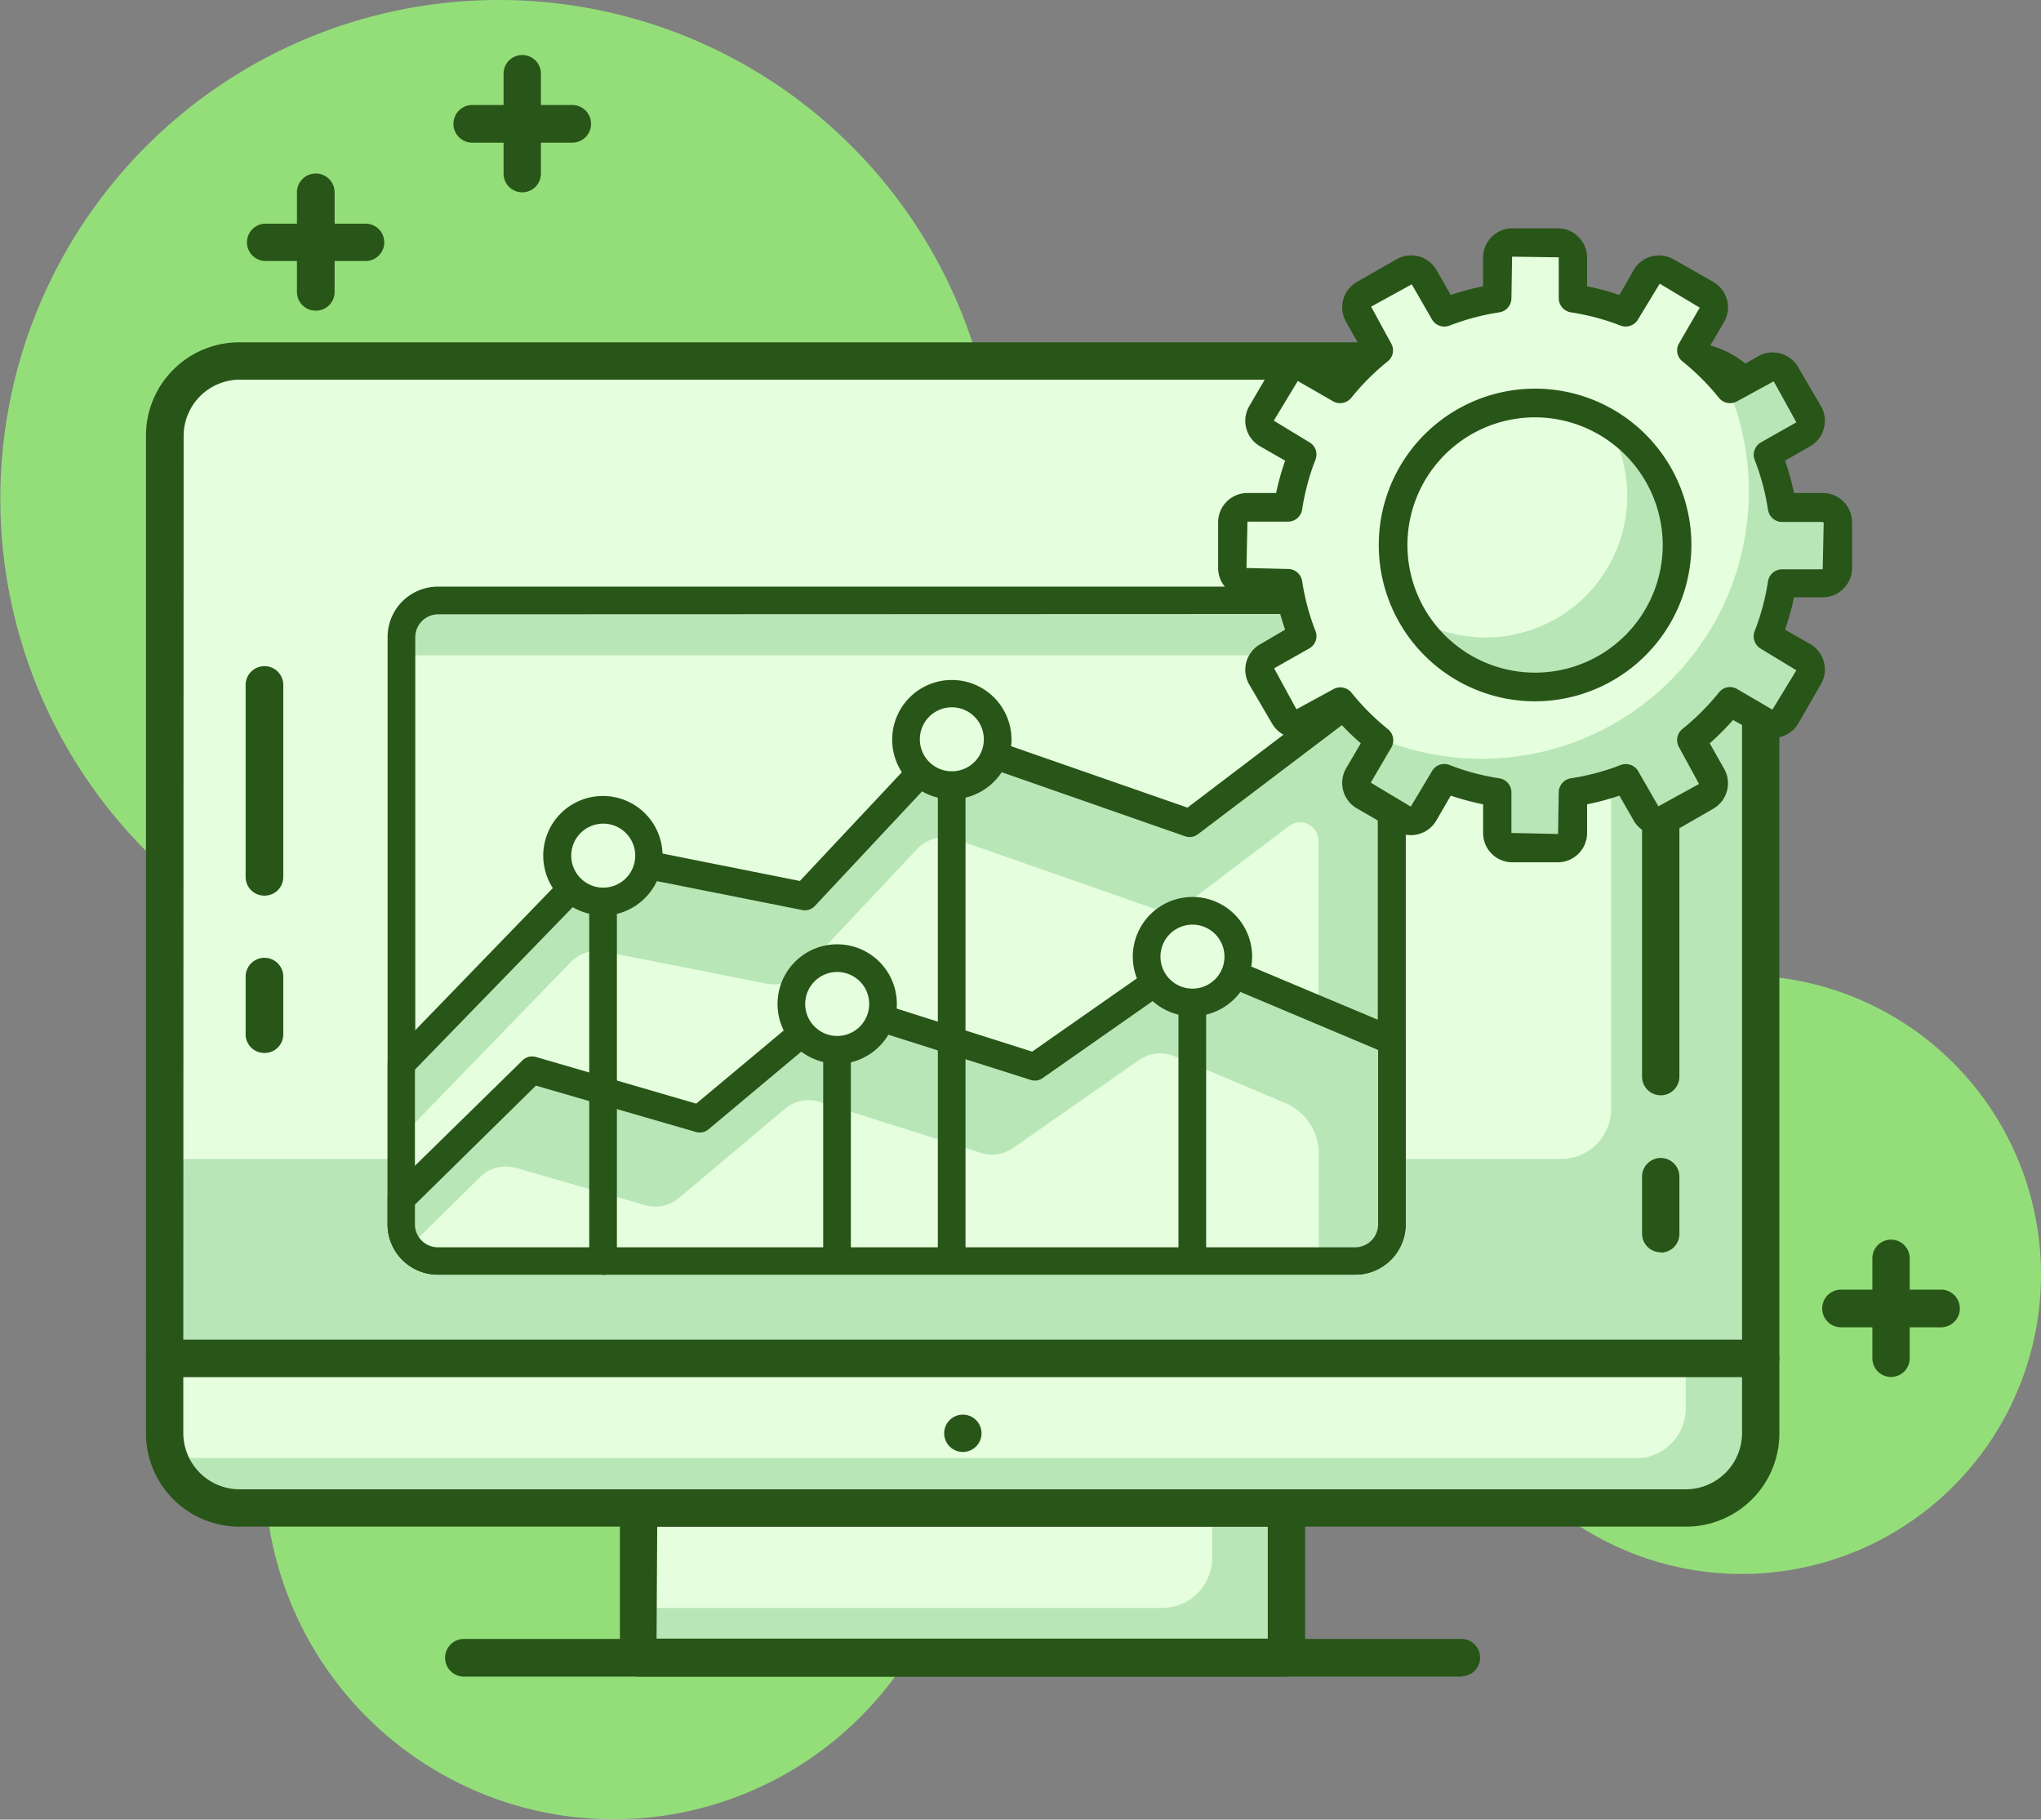 <svg xmlns="http://www.w3.org/2000/svg" width="61.24" height="54.59"><rect width="100%" height="100%" fill="#808080" stroke="none"/><path fill="#94de79" d="M28.88 44.12a10.47 10.47 0 1 1-10.47-10.48 10.48 10.48 0 0 1 10.47 10.48M61.24 38.24a8.98 8.98 0 1 1-8.97-8.98 8.98 8.98 0 0 1 8.97 8.98M29.93 14.96A14.96 14.96 0 1 1 14.96 0a14.96 14.96 0 0 1 14.97 14.96"/><path fill="#b9e6b7" d="M19.16 45.24H38.6v4.5H19.16z"/><path fill="#e5ffde" d="M36.37 45.24H19.15v3h15.72a1.5 1.5 0 0 0 1.5-1.5Z"/><path fill="#285518" d="M38.61 50.3H19.16a.56.56 0 0 1-.56-.57v-4.49a.56.56 0 0 1 .56-.56H38.6a.56.56 0 0 1 .56.56v4.49a.56.56 0 0 1-.56.56m-18.9-1.13h18.34V45.8H19.72Z"/><path fill="#b9e6b7" d="M50.58 45.24H7.18A2.25 2.25 0 0 1 4.95 43v-2.25h47.89V43a2.25 2.25 0 0 1-2.25 2.24"/><path fill="#e5ffde" d="M49.09 43.74H4.94v-2.99h45.64v1.5a1.5 1.5 0 0 1-1.5 1.5"/><path fill="#285518" d="M50.58 45.8H7.18a2.8 2.8 0 0 1-2.8-2.8v-2.25a.56.56 0 0 1 .56-.56h47.89a.56.56 0 0 1 .56.56V43a2.8 2.8 0 0 1-2.8 2.8M5.5 41.31V43a1.69 1.69 0 0 0 1.69 1.68h43.4a1.69 1.69 0 0 0 1.68-1.69v-1.68ZM43.85 50.3H13.92a.56.56 0 0 1 0-1.13h29.93a.56.56 0 0 1 0 1.12"/><path fill="#285518" d="M29.45 43a.56.56 0 1 1-.57-.56.56.56 0 0 1 .57.56"/><path fill="#b9e6b7" d="M52.83 40.75H4.94V13.07a2.25 2.25 0 0 1 2.25-2.25h43.4a2.25 2.25 0 0 1 2.24 2.25Z"/><path fill="#e5ffde" d="M46.84 34.77H4.94v-21.7a2.25 2.25 0 0 1 2.25-2.25h41.15v22.45a1.5 1.5 0 0 1-1.5 1.5"/><path fill="#285518" d="M52.83 41.31H4.94a.56.56 0 0 1-.56-.56V13.07a2.8 2.8 0 0 1 2.8-2.8h43.4a2.8 2.8 0 0 1 2.81 2.8v27.68a.56.56 0 0 1-.56.56M5.5 40.19h46.77V13.07a1.69 1.69 0 0 0-1.69-1.68H7.18a1.69 1.69 0 0 0-1.67 1.68Z"/><path fill="#285518" d="M7.93 26.87a.56.56 0 0 1-.56-.56v-5.76a.56.56 0 1 1 1.13 0v5.76a.56.56 0 0 1-.56.56M7.93 31.59a.56.56 0 0 1-.56-.56V29.3a.56.56 0 0 1 1.13 0v1.73a.56.56 0 0 1-.57.56M49.83 32.86a.56.56 0 0 1-.56-.56v-8.76a.56.56 0 1 1 1.12 0v8.76a.56.56 0 0 1-.56.56M49.83 37.57a.56.56 0 0 1-.56-.56V35.3a.56.56 0 0 1 1.12 0v1.72a.56.56 0 0 1-.56.56"/><path fill="#b9e6b7" d="M40.66 18.01H13.15a1.1 1.1 0 0 0-1.1 1.1v17.62a1.1 1.1 0 0 0 1.1 1.1h27.51a1.1 1.1 0 0 0 1.1-1.1V19.12a1.1 1.1 0 0 0-1.1-1.1"/><path fill="#e5ffde" d="M39.01 19.66H12.05v17.07a1.1 1.1 0 0 0 1.1 1.1h26.41V20.22a.55.55 0 0 0-.55-.55"/><path fill="#285518" d="M40.66 38.24H13.14a1.51 1.51 0 0 1-1.51-1.51V19.12a1.51 1.51 0 0 1 1.51-1.52h27.52a1.51 1.51 0 0 1 1.52 1.52v17.6a1.51 1.51 0 0 1-1.52 1.52M13.14 18.43a.69.69 0 0 0-.68.68v17.62a.69.69 0 0 0 .68.69h27.52a.69.69 0 0 0 .69-.7v-17.6a.69.69 0 0 0-.69-.7Z"/><path fill="#e5ffde" d="m41.76 20.1-6.05 4.59-7.16-2.5-4.4 4.7-6.05-1.21-6.06 6.25v4.8a1.1 1.1 0 0 0 1.1 1.1h27.52a1.1 1.1 0 0 0 1.1-1.1Z"/><path fill="#b9e6b7" d="m41.76 20.1-6.05 4.59-7.16-2.5-4.4 4.7-6.05-1.21-6.06 6.25v2.18l5.09-5.25a1.1 1.1 0 0 1 1-.31l4.87.96a1.1 1.1 0 0 0 1.02-.32l3.5-3.72a1.1 1.1 0 0 1 1.16-.29l5.92 2.07a1.1 1.1 0 0 0 1.03-.16l3.05-2.31a.55.55 0 0 1 .88.44v12.6h1.1a1.1 1.1 0 0 0 1.1-1.1Z"/><path fill="#285518" d="M40.66 38.24H13.14a1.51 1.51 0 0 1-1.51-1.51v-4.8a.41.41 0 0 1 .12-.29l6.05-6.25a.4.4 0 0 1 .38-.12L24 26.43l4.24-4.52a.41.41 0 0 1 .44-.1l6.95 2.42 5.87-4.46a.41.41 0 0 1 .67.33v16.63a1.51 1.51 0 0 1-1.52 1.51m-28.2-6.15v4.64a.69.69 0 0 0 .68.69h27.52a.69.69 0 0 0 .69-.7V20.94l-5.4 4.09a.41.41 0 0 1-.38.06l-6.9-2.41-4.21 4.5a.41.41 0 0 1-.39.12l-5.83-1.16Z"/><path fill="#e5ffde" d="m41.76 31.22-5.99-2.52-4.72 3.3-5.94-1.88L21 33.56l-5.02-1.45-3.93 3.85v.77a1.1 1.1 0 0 0 1.1 1.1h27.52a1.1 1.1 0 0 0 1.1-1.1Z"/><path fill="#b9e6b7" d="m41.76 31.22-5.99-2.52-4.72 3.3-5.94-1.88L21 33.56l-5.02-1.45-3.93 3.85v.77a1.1 1.1 0 0 0 .24.67l2.13-2.1a1.1 1.1 0 0 1 1.07-.26l3.85 1.11a1.1 1.1 0 0 0 1.02-.2l3.2-2.69a1.1 1.1 0 0 1 1.04-.2l4.84 1.53a1.1 1.1 0 0 0 .96-.15l3.78-2.64a1.1 1.1 0 0 1 1.06-.11l3.32 1.4a1.65 1.65 0 0 1 1.01 1.52v3.22h1.1a1.1 1.1 0 0 0 1.1-1.1Z"/><path fill="#285518" d="M40.66 38.24H13.14a1.51 1.51 0 0 1-1.51-1.51v-.77a.41.41 0 0 1 .12-.3l3.93-3.85a.41.41 0 0 1 .4-.1l4.81 1.4 3.95-3.3a.41.41 0 0 1 .4-.08l5.73 1.82 4.56-3.19a.41.41 0 0 1 .4-.04l6 2.52a.41.41 0 0 1 .24.38v5.5a1.51 1.51 0 0 1-1.5 1.52m-28.22-2.1v.59a.69.69 0 0 0 .7.69h27.51a.69.69 0 0 0 .69-.7V31.5l-5.53-2.33-4.53 3.17a.4.4 0 0 1-.36.06l-5.73-1.82-3.94 3.3a.41.41 0 0 1-.38.08l-4.8-1.39Z"/><path fill="#e5ffde" d="M37.15 28.7a1.38 1.38 0 1 1-1.38-1.37 1.38 1.38 0 0 1 1.38 1.38"/><path fill="#285518" d="M35.77 30.49a1.79 1.79 0 1 1 1.8-1.79 1.8 1.8 0 0 1-1.8 1.79m0-2.75a.96.96 0 1 0 .97.96.96.96 0 0 0-.97-.96"/><path fill="#e5ffde" d="M26.49 30.13a1.38 1.38 0 1 1-1.38-1.38 1.38 1.38 0 0 1 1.38 1.38"/><path fill="#285518" d="M25.11 31.91a1.79 1.79 0 1 1 1.8-1.79 1.8 1.8 0 0 1-1.8 1.8m0-2.76a.96.96 0 1 0 .97.96.96.96 0 0 0-.97-.96"/><path fill="#e5ffde" d="M19.47 25.67a1.38 1.38 0 1 1-1.37-1.37 1.38 1.38 0 0 1 1.37 1.37"/><path fill="#285518" d="M18.1 27.46a1.79 1.79 0 1 1 1.78-1.79 1.8 1.8 0 0 1-1.78 1.8m0-2.76a.96.96 0 1 0 .96.96.96.96 0 0 0-.96-.96"/><path fill="#e5ffde" d="M29.93 22.19a1.38 1.38 0 1 1-1.37-1.38 1.38 1.38 0 0 1 1.37 1.38"/><path fill="#285518" d="M28.55 23.98a1.79 1.79 0 1 1 1.8-1.8 1.8 1.8 0 0 1-1.8 1.8m0-2.76a.96.96 0 1 0 .97.97.96.96 0 0 0-.97-.97M35.77 38.24a.41.41 0 0 1-.41-.41v-7.75a.41.41 0 1 1 .83 0v7.75a.41.41 0 0 1-.42.41"/><path fill="#285518" d="M28.55 38.24a.41.41 0 0 1-.41-.41V23.56a.41.41 0 0 1 .83 0v14.27a.41.41 0 0 1-.42.41M25.11 38.24a.41.41 0 0 1-.41-.41V31.5a.41.41 0 0 1 .83 0v6.33a.41.41 0 0 1-.42.4M18.1 38.24a.41.41 0 0 1-.42-.42V27.06a.41.41 0 1 1 .83 0v10.78a.41.41 0 0 1-.42.41"/><path fill="#e5ffde" d="M54.7 15.22h-1.23a7.4 7.4 0 0 0-.42-1.59l1.06-.6a.46.46 0 0 0 .16-.63l-.68-1.18a.45.45 0 0 0-.62-.16l-1.06.6a7.57 7.57 0 0 0-1.16-1.15l.61-1.06a.45.45 0 0 0-.17-.62l-1.18-.68a.46.46 0 0 0-.62.16l-.6 1.06a7.48 7.48 0 0 0-1.6-.43V7.72a.46.46 0 0 0-.45-.45h-1.36a.46.46 0 0 0-.46.45v1.22a7.5 7.5 0 0 0-1.58.43l-.61-1.06a.45.45 0 0 0-.62-.17l-1.18.69a.45.45 0 0 0-.17.62l.61 1.06a7.53 7.53 0 0 0-1.16 1.16l-1.06-.62a.45.45 0 0 0-.62.17l-.68 1.18a.46.46 0 0 0 .16.62l1.06.61a7.45 7.45 0 0 0-.42 1.59h-1.22a.46.46 0 0 0-.46.45v1.37a.46.46 0 0 0 .46.45h1.22a7.42 7.42 0 0 0 .42 1.59l-1.06.6a.45.45 0 0 0-.16.63l.68 1.18a.46.46 0 0 0 .62.17l1.06-.62a7.56 7.56 0 0 0 1.16 1.16l-.61 1.07a.45.45 0 0 0 .16.62l1.18.68a.45.45 0 0 0 .62-.17l.62-1.06a7.46 7.46 0 0 0 1.58.43v1.22a.45.45 0 0 0 .46.45h1.36a.45.45 0 0 0 .45-.45v-1.22a7.44 7.44 0 0 0 1.59-.43l.61 1.06a.46.46 0 0 0 .62.17l1.18-.68a.46.46 0 0 0 .17-.62l-.61-1.06a7.53 7.53 0 0 0 1.16-1.16l1.05.6a.46.46 0 0 0 .63-.16l.68-1.18a.45.45 0 0 0-.17-.62l-1.06-.61a7.38 7.38 0 0 0 .43-1.59h1.22a.45.45 0 0 0 .45-.45v-1.36a.46.46 0 0 0-.45-.46"/><path fill="#b9e6b7" d="M54.7 15.22h-1.23a7.4 7.4 0 0 0-.42-1.59l1.06-.6a.46.46 0 0 0 .16-.63l-.68-1.18a.45.45 0 0 0-.62-.17l-1.06.62-.1-.12A8.02 8.02 0 0 1 41.26 22.1l.11.1-.61 1.06a.45.45 0 0 0 .17.62l1.18.68a.45.45 0 0 0 .62-.16l.6-1.06a7.46 7.46 0 0 0 1.6.42V25a.45.45 0 0 0 .45.45h1.36a.45.45 0 0 0 .45-.45v-1.22a7.44 7.44 0 0 0 1.59-.43l.61 1.06a.46.46 0 0 0 .62.17l1.18-.68a.46.46 0 0 0 .17-.62l-.61-1.06a7.56 7.56 0 0 0 1.16-1.16l1.06.6a.46.46 0 0 0 .62-.16l.68-1.18a.45.45 0 0 0-.17-.62l-1.06-.61a7.38 7.38 0 0 0 .43-1.59h1.22a.45.45 0 0 0 .46-.45v-1.37a.46.46 0 0 0-.46-.45"/><path fill="#285518" d="M46.74 25.87h-1.36a.88.88 0 0 1-.88-.88v-.86a8 8 0 0 1-.97-.26l-.43.74a.88.88 0 0 1-1.2.33l-1.19-.69a.88.88 0 0 1-.32-1.2l.44-.75a7.92 7.92 0 0 1-.71-.7l-.75.43a.88.88 0 0 1-1.2-.32l-.69-1.18a.88.88 0 0 1 .33-1.2l.75-.44a7.96 7.96 0 0 1-.27-.97h-.86a.88.88 0 0 1-.88-.88v-1.37a.88.88 0 0 1 .88-.88h.86a8.06 8.06 0 0 1 .27-.97l-.75-.43a.88.88 0 0 1-.33-1.2l.69-1.18a.88.88 0 0 1 1.2-.32l.75.43a8.02 8.02 0 0 1 .7-.7l-.43-.76a.88.88 0 0 1 .32-1.2l1.19-.68a.87.87 0 0 1 .66-.09.86.86 0 0 1 .54.41l.43.75a7.86 7.86 0 0 1 .97-.26v-.86a.88.88 0 0 1 .88-.88h1.36a.88.88 0 0 1 .88.88v.86a7.67 7.67 0 0 1 .97.26l.43-.75a.88.88 0 0 1 1.2-.32l1.19.68a.88.88 0 0 1 .32 1.2l-.44.75a8.03 8.03 0 0 1 .71.71l.75-.43a.88.88 0 0 1 1.2.32l.69 1.18a.88.88 0 0 1-.33 1.2l-.75.43a8 8 0 0 1 .27.97h.86a.88.88 0 0 1 .88.88v1.37a.88.88 0 0 1-.88.88h-.86a7.97 7.97 0 0 1-.27.97l.75.43a.88.88 0 0 1 .33 1.2l-.68 1.18a.88.88 0 0 1-1.2.32L52 21.6a8.03 8.03 0 0 1-.7.7l.43.76a.88.88 0 0 1-.32 1.2l-1.18.68a.87.87 0 0 1-.67.09.88.88 0 0 1-.54-.41l-.43-.75a7.93 7.93 0 0 1-.97.26v.86a.88.88 0 0 1-.88.88m-3.4-2.95a.43.43 0 0 1 .15.03 7 7 0 0 0 1.5.4.43.43 0 0 1 .36.42v1.22l1.4.03.02-1.25a.43.43 0 0 1 .36-.42 7 7 0 0 0 1.5-.4.43.43 0 0 1 .52.18l.61 1.06 1.22-.67-.6-1.1a.43.43 0 0 1 .1-.55 7.13 7.13 0 0 0 1.1-1.1.42.42 0 0 1 .54-.1l1.06.62.72-1.18-1.07-.65a.43.43 0 0 1-.18-.53 7.02 7.02 0 0 0 .4-1.5.43.43 0 0 1 .42-.35h1.22l.03-1.4-.03-.02h-1.22a.43.43 0 0 1-.42-.36 7.05 7.05 0 0 0-.4-1.5.43.43 0 0 1 .19-.53l1.06-.6-.68-1.23-1.1.6a.43.43 0 0 1-.54-.1 7.14 7.14 0 0 0-1.1-1.1.42.42 0 0 1-.1-.54L51 9.23l-1.2-.72-.65 1.07a.43.43 0 0 1-.52.19 7.04 7.04 0 0 0-1.5-.4.43.43 0 0 1-.36-.43V7.72l-1.4-.02-.02 1.25a.43.43 0 0 1-.36.42 7.03 7.03 0 0 0-1.5.4.43.43 0 0 1-.52-.18l-.61-1.06-1.22.67.6 1.1a.42.42 0 0 1-.1.54 7.18 7.18 0 0 0-1.1 1.1.43.43 0 0 1-.54.1l-1.06-.61-.72 1.19 1.07.65a.42.42 0 0 1 .18.52 7.06 7.06 0 0 0-.4 1.5.43.43 0 0 1-.42.36h-1.22l-.03 1.39 1.25.03a.43.43 0 0 1 .42.36 7.05 7.05 0 0 0 .4 1.5.42.42 0 0 1-.18.52l-1.06.6.67 1.23 1.1-.6a.43.43 0 0 1 .55.1 7.17 7.17 0 0 0 1.1 1.1.43.43 0 0 1 .1.54l-.62 1.06 1.2.72.64-1.07a.43.43 0 0 1 .37-.21"/><path fill="#b9e6b7" d="M48.22 12.69a4.25 4.25 0 0 1-5.83 5.83 4.26 4.26 0 1 0 5.83-5.83"/><path fill="#285518" d="M46.06 21.04a4.69 4.69 0 1 1 4.69-4.68 4.7 4.7 0 0 1-4.69 4.68m0-8.52a3.83 3.83 0 1 0 3.83 3.84 3.84 3.84 0 0 0-3.83-3.84"/><g fill="#285518"><path d="M17.17 4.28h-3a.56.56 0 0 1 0-1.13h3a.56.56 0 0 1 0 1.13"/><path d="M15.67 5.77a.56.56 0 0 1-.56-.56v-3a.56.56 0 0 1 1.12 0v3a.56.56 0 0 1-.56.56"/></g><g fill="#285518"><path d="M10.97 7.83h-3a.56.56 0 1 1 0-1.12h3a.56.56 0 0 1 0 1.12"/><path d="M9.47 9.32a.56.56 0 0 1-.56-.56V5.77a.56.56 0 0 1 1.13 0v3a.56.56 0 0 1-.57.55"/></g><g fill="#285518"><path d="M58.24 39.82h-3a.56.56 0 1 1 0-1.13h3a.56.56 0 1 1 0 1.13"/><path d="M56.74 41.31a.56.56 0 0 1-.56-.56v-3a.56.56 0 0 1 1.12 0v3a.56.56 0 0 1-.56.56"/></g></svg>